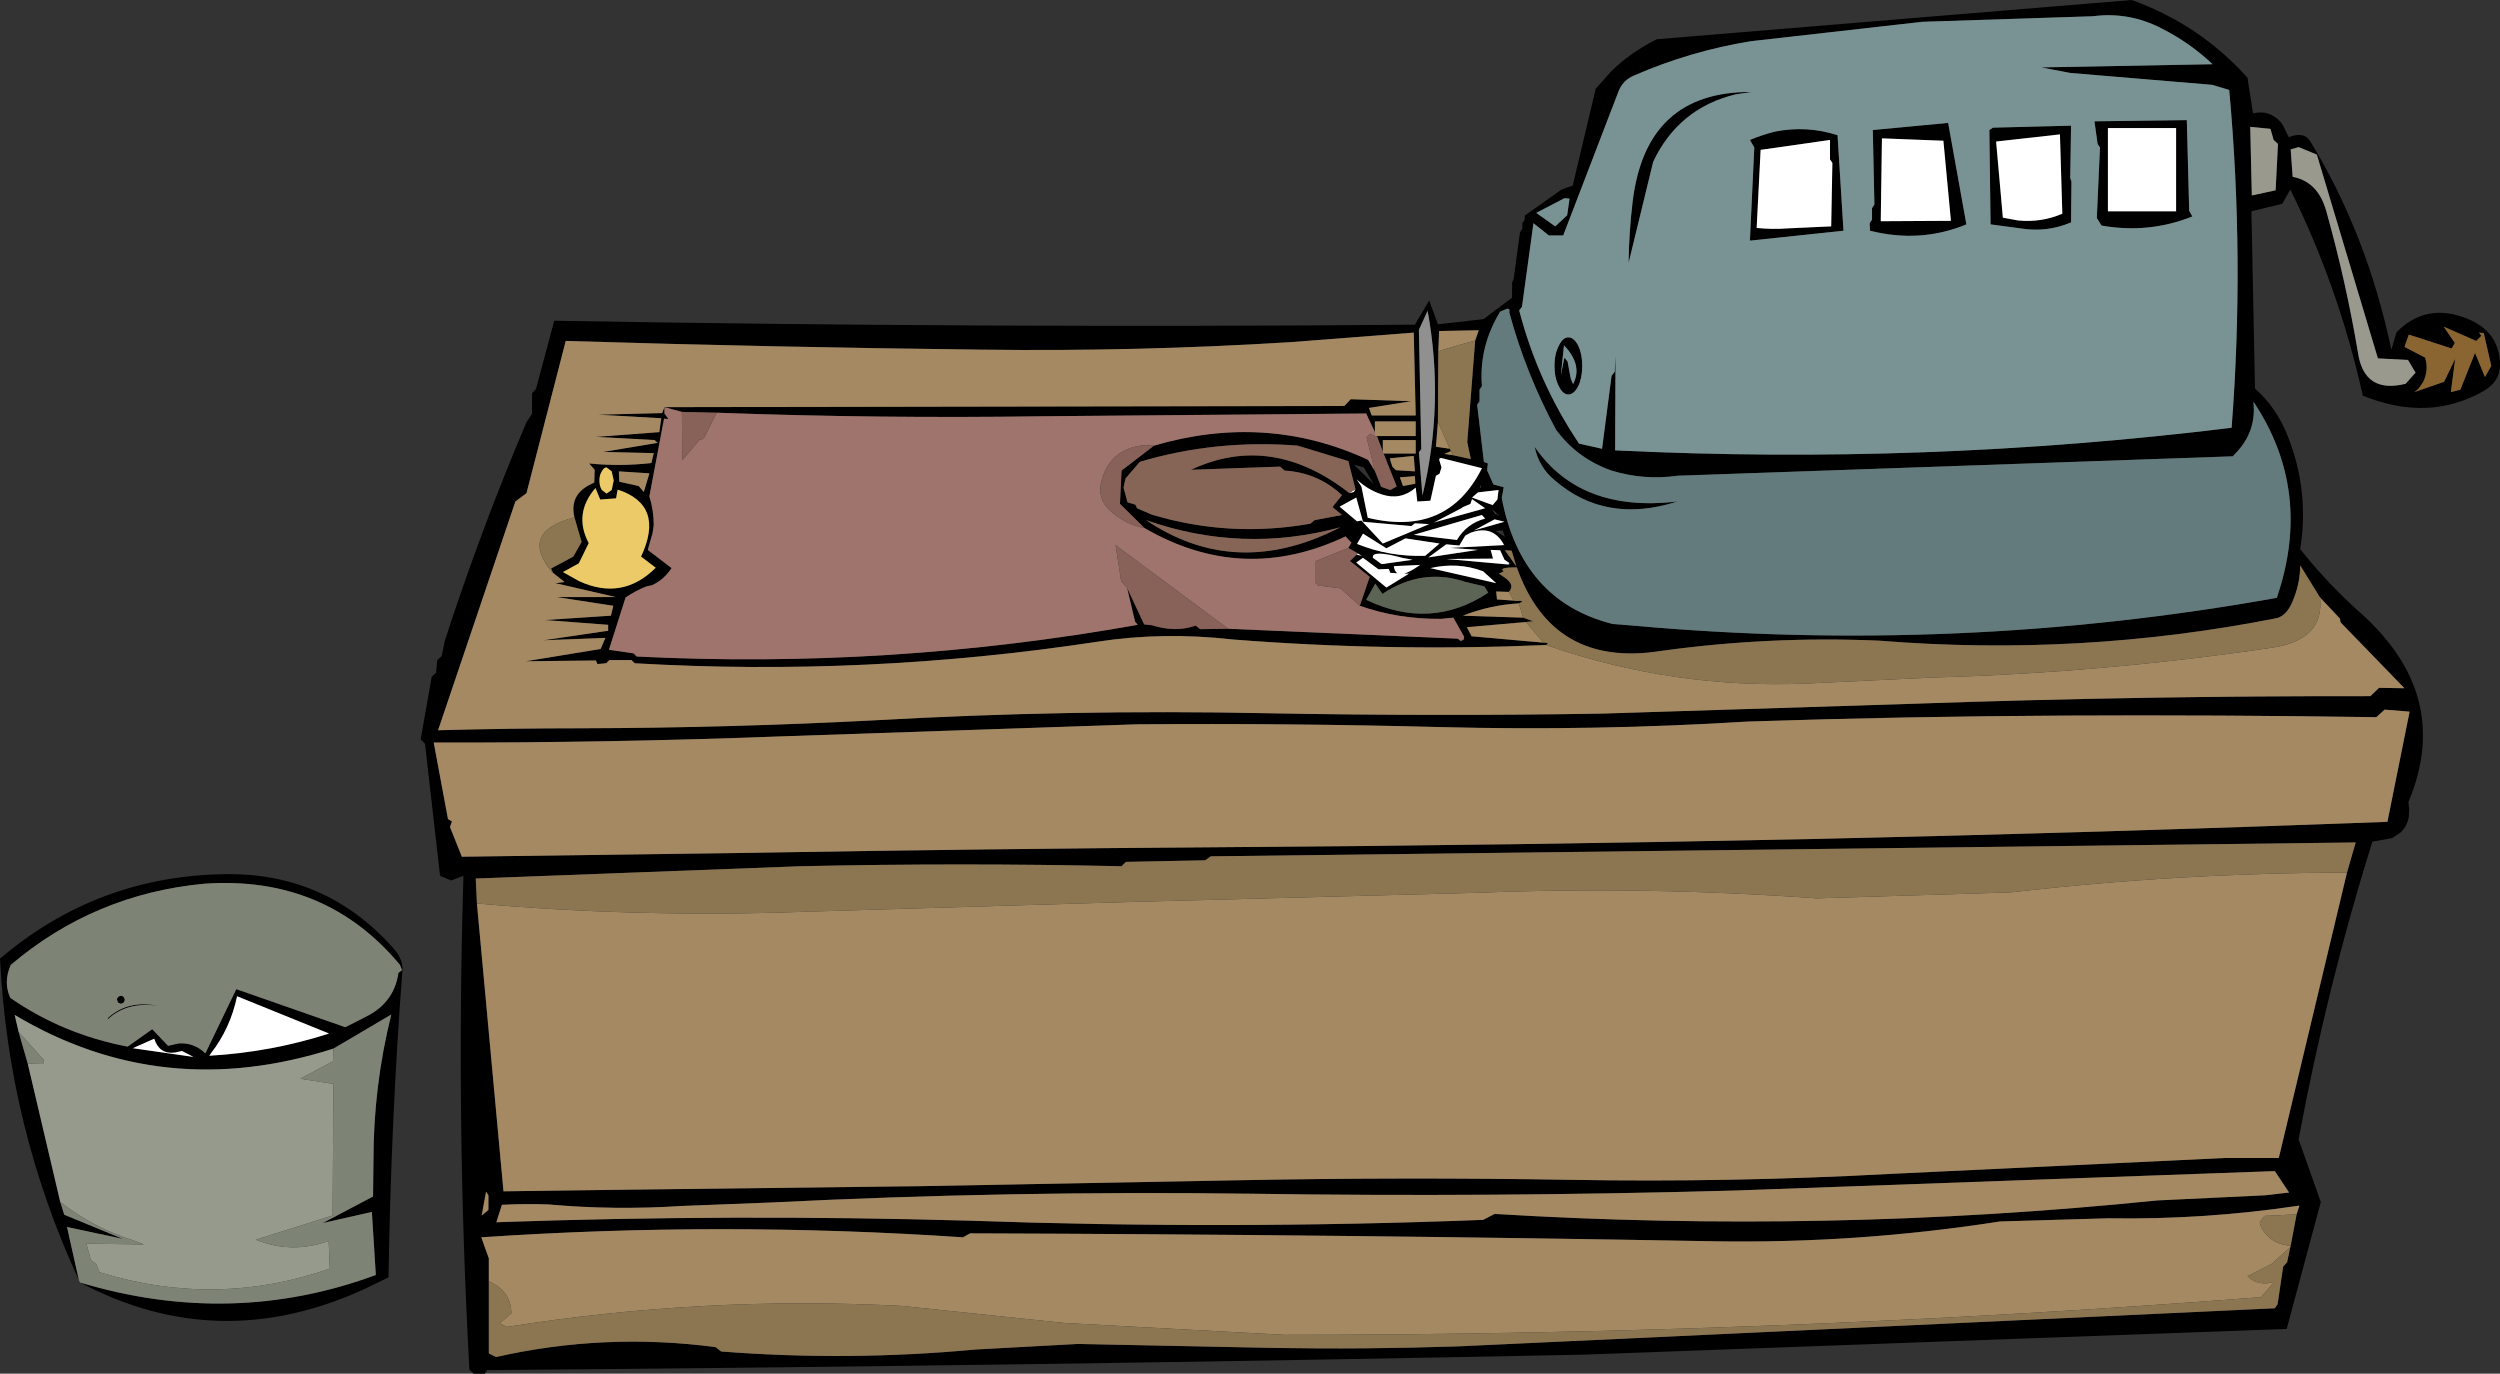 <?xml version="1.0" encoding="UTF-8" standalone="no"?>
<svg xmlns:xlink="http://www.w3.org/1999/xlink" height="173.25px" width="315.3px" xmlns="http://www.w3.org/2000/svg">
  <rect width="100%" height="100%" fill="#333333" stroke="none"/>
  <g transform="matrix(1.0, 0.0, 0.0, 1.0, -309.35, -257.2)">
    <path d="M399.75 309.25 L395.35 309.15 393.15 308.55 393.15 309.35 393.65 310.05 393.1 310.0 391.25 319.8 Q391.8 321.55 391.8 323.45 L391.65 324.45 391.05 326.55 394.05 328.85 Q393.1 330.3 391.6 331.0 L390.9 331.15 Q389.6 331.65 388.25 332.55 L386.15 339.15 389.25 339.6 389.65 340.0 Q421.5 341.6 452.85 336.0 L452.5 335.6 451.5 331.35 453.65 335.95 454.6 336.05 Q457.65 337.0 460.15 336.1 L460.7 336.55 464.25 336.5 493.2 337.75 493.6 338.05 493.95 337.85 494.0 337.5 492.65 335.1 491.1 335.25 Q485.65 335.3 480.85 333.6 L482.1 329.95 479.6 327.95 480.45 327.15 481.1 327.3 480.6 327.0 479.4 326.3 479.8 325.65 479.05 324.85 Q466.1 331.0 453.7 323.8 L450.6 320.75 450.8 316.55 454.9 313.4 Q469.1 309.25 481.9 315.2 L482.75 316.6 483.55 318.6 484.7 319.0 485.5 318.55 483.85 314.4 487.9 314.4 487.9 312.7 483.75 312.7 483.75 314.15 483.05 312.3 483.0 312.2 487.9 312.2 487.9 310.35 482.75 310.35 482.75 311.7 481.65 309.35 440.75 309.7 Q420.25 310.0 399.75 309.25 M381.8 322.45 Q381.15 319.75 383.6 318.4 L384.3 318.05 384.35 316.45 383.65 315.65 Q387.5 316.05 391.5 315.6 L391.8 314.35 385.4 314.2 392.3 313.05 391.9 312.7 384.5 312.3 392.5 311.7 392.75 309.95 384.8 309.5 392.85 309.3 393.15 308.55 478.9 308.4 479.7 307.55 487.35 307.8 482.0 308.65 482.35 309.6 487.9 309.6 487.65 299.15 472.15 300.35 Q452.8 301.55 433.35 301.3 407.0 301.0 380.7 300.2 L375.75 319.4 374.35 320.45 364.6 349.3 Q373.7 349.05 382.85 349.05 401.3 349.0 419.6 348.05 444.25 346.65 468.95 347.15 490.3 347.55 511.4 347.2 L550.9 345.95 Q579.65 344.95 608.3 345.0 L609.4 343.95 612.6 344.0 604.55 335.7 604.45 335.2 601.95 332.55 599.45 328.5 Q599.45 330.9 598.4 333.25 597.7 334.8 596.55 335.15 571.8 340.05 546.35 338.0 532.5 337.4 518.8 339.3 505.15 341.45 500.65 328.75 498.25 328.75 499.0 329.25 L498.4 329.55 499.2 330.1 Q500.45 331.0 499.65 331.85 L498.05 331.8 498.15 332.8 500.25 332.95 500.5 333.0 Q501.9 332.9 500.9 333.3 497.3 333.5 493.85 334.85 L501.45 335.1 502.7 335.55 501.8 335.65 494.35 336.3 494.95 337.45 504.0 338.25 504.1 338.25 Q504.8 338.25 504.35 338.55 484.55 339.4 464.8 337.85 456.0 336.85 447.65 338.15 418.65 342.55 389.4 340.85 L389.0 340.45 386.2 340.45 385.8 340.85 384.7 340.95 384.5 340.5 375.65 340.6 385.1 339.05 385.7 337.65 377.9 337.95 386.05 336.75 386.05 336.0 378.05 335.4 386.4 334.85 386.7 333.6 379.55 332.5 387.0 332.5 379.4 330.75 380.55 330.6 379.1 329.45 378.85 328.9 381.65 327.4 382.7 325.55 381.8 322.45 M387.45 317.95 L389.9 318.5 390.55 319.25 391.25 316.9 387.4 316.65 387.45 317.95 M387.25 318.95 L387.05 320.05 385.05 320.2 384.45 318.75 Q381.65 322.0 383.6 325.7 L382.35 328.25 380.35 329.35 382.4 330.5 Q387.85 333.0 392.05 328.8 L390.2 327.4 Q393.25 320.9 387.25 318.95 M386.75 317.8 L386.5 316.65 385.85 316.15 Q385.5 316.15 385.25 316.65 384.95 317.1 384.95 317.8 384.95 318.5 385.25 319.0 L385.85 319.45 386.5 319.0 386.75 317.8 M376.95 306.25 L379.25 297.65 Q433.5 298.6 487.8 298.15 L489.6 295.1 490.7 298.1 496.45 297.45 500.05 294.75 500.05 292.85 500.25 292.4 501.05 286.5 501.35 286.05 501.35 285.35 501.65 284.9 501.65 284.4 506.3 281.1 507.7 280.6 510.6 268.4 512.55 266.2 Q515.0 263.8 518.3 262.15 L578.2 257.2 Q586.8 260.3 592.8 267.0 L593.5 271.5 Q595.5 271.0 596.95 272.55 L597.3 273.05 598.0 274.5 Q599.95 273.75 600.7 275.0 607.85 286.65 610.95 301.3 L611.6 299.1 Q615.4 295.25 620.65 297.45 624.3 298.95 624.65 302.7 624.85 305.15 622.7 306.45 615.7 310.5 607.35 307.1 604.3 293.4 598.2 281.1 L597.2 282.9 593.3 283.85 593.75 306.2 Q596.4 308.55 597.8 312.0 600.65 319.0 599.45 326.45 602.9 330.8 607.0 334.45 618.75 344.9 613.1 358.35 L613.2 359.3 613.15 360.2 Q612.95 361.4 612.1 362.2 L611.05 362.9 608.55 363.35 Q602.8 381.75 599.25 400.9 L602.05 408.8 597.75 424.8 509.0 428.05 Q439.9 429.45 370.75 430.0 L370.5 430.45 369.1 430.45 368.55 429.95 Q366.85 398.9 367.8 367.65 L366.25 368.25 364.85 367.65 362.95 351.0 362.4 350.45 363.8 342.55 364.35 342.05 364.5 340.45 365.05 339.95 365.45 338.0 Q370.05 323.85 375.75 310.45 L376.45 309.4 376.45 306.8 376.95 306.25 M330.55 389.1 L331.85 388.8 Q333.8 388.65 335.25 390.05 L339.15 381.95 352.9 386.75 355.45 385.45 Q359.05 383.7 359.6 379.9 L360.05 379.55 359.8 378.9 Q350.4 367.6 335.15 368.65 321.25 369.95 310.7 378.9 309.75 381.1 310.65 383.05 317.3 387.65 325.45 389.2 L328.55 387.0 330.55 389.1 M324.95 382.95 L325.1 383.3 324.95 383.65 324.6 383.8 324.25 383.65 324.1 383.3 Q324.1 383.1 324.25 382.95 324.4 382.8 324.6 382.8 324.8 382.8 324.95 382.95 M335.95 390.05 L335.75 390.35 Q343.55 389.9 350.85 387.55 L339.25 382.85 Q338.4 386.9 335.95 390.05 M328.8 388.2 L326.1 389.4 333.75 390.5 332.3 389.75 331.4 389.95 Q329.45 390.2 328.8 388.2 M319.3 418.65 Q310.4 399.4 309.35 378.1 321.65 367.65 337.75 367.45 350.6 367.25 359.1 376.95 360.2 378.25 360.1 379.6 358.65 398.75 358.35 418.3 L355.25 419.8 Q336.9 428.2 319.45 418.95 338.6 424.7 356.75 418.0 L356.25 410.05 350.05 411.45 356.4 408.1 356.45 403.55 Q356.45 394.15 358.7 385.15 L351.4 389.45 Q329.85 396.35 311.2 385.2 L311.7 387.35 312.85 391.35 316.95 408.8 317.45 410.4 324.85 413.45 317.8 411.95 319.3 418.65 M605.35 367.25 L606.45 363.45 462.05 365.2 461.35 365.7 451.35 365.9 450.8 366.45 Q430.6 366.0 410.25 366.45 L369.35 368.0 369.5 371.15 372.85 407.45 387.85 407.25 425.4 406.8 465.7 406.05 Q486.6 405.65 507.4 406.0 527.6 406.35 547.8 405.25 L589.85 403.25 596.75 403.25 605.35 367.25 M365.85 360.5 L366.35 360.8 366.1 361.5 367.6 365.25 404.55 364.75 Q433.85 364.25 463.35 364.05 500.95 363.8 538.65 363.0 574.55 362.2 610.45 360.85 L613.25 346.95 610.1 346.7 609.05 347.65 Q589.3 347.35 569.45 347.45 549.6 347.55 529.8 348.2 510.4 349.4 491.05 348.9 471.9 348.4 452.75 348.55 L408.5 350.05 Q386.25 350.9 364.05 350.85 L365.85 360.5 M480.3 318.9 L479.4 315.35 473.0 313.4 Q462.65 312.6 453.1 315.45 L451.3 317.55 451.05 318.7 451.55 320.55 452.55 320.85 452.75 321.3 454.6 322.1 Q464.4 325.05 474.6 323.25 L475.15 322.8 478.6 322.15 477.4 321.15 478.6 319.65 Q475.55 316.8 471.35 316.55 L470.8 316.05 459.55 316.45 Q469.7 311.7 479.55 319.4 L480.1 319.25 480.3 318.9 M484.65 315.0 L484.75 315.45 484.85 315.7 484.9 315.9 484.95 316.05 485.4 316.5 487.8 316.65 487.65 314.7 484.65 315.0 M480.4 319.95 L478.3 321.1 480.5 322.95 481.05 322.85 483.75 325.75 489.6 323.3 487.8 323.2 487.35 323.55 481.25 323.0 480.4 319.95 M482.6 318.25 L481.35 316.15 480.1 315.8 482.6 318.25 M490.85 315.15 L491.15 316.15 490.9 316.95 490.45 317.2 489.75 320.35 488.1 320.45 487.9 318.7 Q486.0 320.35 483.6 319.55 481.8 318.95 480.45 317.65 L481.05 318.55 481.85 322.5 Q491.9 324.95 496.25 316.25 L491.05 314.95 490.8 314.85 490.85 315.15 M484.2 326.35 L481.25 324.5 480.5 325.8 Q484.55 327.45 489.1 327.3 L490.9 325.75 486.6 325.1 484.2 326.35 M476.95 324.4 L478.4 323.7 Q466.0 327.05 453.9 322.8 464.65 330.05 476.95 324.4 M482.8 330.8 L481.65 332.85 Q489.8 336.75 497.05 331.95 L496.55 331.15 494.2 330.6 Q488.75 328.75 483.7 332.1 L482.8 330.8 M482.5 327.55 L483.6 328.35 487.5 327.8 486.2 327.55 Q482.3 326.5 482.5 327.55 M485.6 329.5 L484.7 329.45 484.5 328.95 483.2 329.0 481.25 327.55 480.4 328.15 484.2 331.3 487.05 329.55 486.45 329.55 Q487.25 329.3 488.45 328.45 L485.15 328.6 Q485.2 329.25 485.6 329.5 M590.5 268.55 L588.35 267.9 570.45 266.4 566.8 265.7 588.4 265.3 Q585.55 262.6 582.0 260.8 577.85 258.65 573.3 259.25 L551.8 259.95 530.15 262.4 Q522.5 263.65 515.5 266.7 514.0 267.3 513.45 268.8 L506.5 286.9 504.7 286.9 502.75 285.35 501.3 295.9 500.95 296.35 Q503.3 305.4 508.5 313.15 L511.4 313.8 512.6 304.6 513.0 304.1 513.1 302.0 513.05 314.0 Q552.1 315.9 590.8 311.15 592.45 289.9 590.5 268.55 M583.8 283.85 L583.8 273.35 575.2 273.35 575.2 283.85 583.8 283.85 M585.45 283.8 L585.85 284.5 Q580.35 286.7 574.4 285.65 L573.8 284.7 574.2 275.8 573.9 275.35 573.5 272.5 585.15 272.35 585.45 283.8 M569.45 284.15 L569.15 274.15 561.1 275.05 561.95 284.65 563.85 285.0 Q566.8 285.3 569.45 284.15 M570.45 279.65 L570.6 280.1 570.55 285.25 Q567.5 286.55 564.15 286.0 L560.4 285.5 560.25 273.6 560.7 273.3 570.55 273.05 570.45 279.65 M596.1 274.85 L595.7 273.45 593.15 273.2 593.35 281.85 596.35 281.2 596.65 275.35 596.1 274.85 M598.25 276.05 L598.5 279.5 Q601.7 280.1 602.75 283.85 605.25 292.8 606.75 301.75 607.55 306.9 612.75 305.6 L614.0 304.2 613.05 302.6 609.25 302.4 601.55 276.7 599.25 275.75 598.25 276.05 M499.7 296.6 Q499.85 295.9 499.15 296.25 L498.55 296.5 Q495.85 300.95 496.25 305.9 L495.95 306.35 495.95 307.8 495.65 308.25 496.5 315.45 497.0 315.65 496.9 316.5 497.7 318.3 499.0 318.65 498.75 320.0 Q501.2 333.0 512.75 335.9 L515.3 336.1 Q556.3 339.8 596.5 332.6 601.1 319.15 593.55 307.85 593.95 311.4 591.6 314.05 L590.95 314.75 520.9 317.2 Q516.7 317.8 512.6 316.55 508.3 315.05 505.6 311.4 501.8 304.35 499.7 296.6 M545.75 283.0 L545.55 273.6 555.05 272.7 557.35 285.5 Q551.55 287.9 545.2 286.3 L545.15 285.35 545.45 284.9 545.45 283.45 545.75 283.0 M514.75 290.35 Q514.8 286.45 515.25 282.7 516.9 268.7 530.25 268.8 L528.25 269.1 Q521.05 270.85 517.85 277.6 L514.75 290.35 M503.1 284.05 L505.5 285.75 507.0 284.35 507.3 282.25 506.65 282.2 503.1 284.05 M540.45 277.75 L540.15 277.3 540.15 274.85 531.4 276.1 530.9 285.95 Q532.9 286.15 534.85 286.0 L540.3 285.75 540.45 277.75 M530.6 275.8 L530.05 274.85 Q531.6 274.2 533.2 273.8 537.2 273.0 541.1 274.25 L541.85 286.3 530.05 287.55 530.6 275.8 M546.7 274.65 L546.55 285.1 555.4 285.05 554.45 274.95 546.7 274.65 M506.65 302.3 L507.05 302.8 507.45 304.95 507.75 305.65 Q509.0 303.25 506.6 300.75 L506.2 304.55 506.65 302.3 M507.15 299.75 Q507.85 299.75 508.4 300.8 508.9 301.85 508.9 303.35 508.9 304.85 508.4 305.9 507.85 306.95 507.15 306.95 506.45 306.95 505.95 305.9 505.4 304.85 505.4 303.35 505.4 301.85 505.95 300.8 506.45 299.75 507.15 299.75 M495.4 300.15 L495.85 298.85 490.85 298.95 490.75 301.5 490.7 310.4 490.45 313.55 492.2 313.8 492.35 314.1 491.5 314.45 492.55 314.6 494.85 315.1 494.4 312.95 495.4 300.15 M488.6 313.85 L488.3 314.25 488.75 319.7 Q491.55 308.05 489.4 296.4 L488.3 298.8 488.6 313.85 M487.85 318.2 L487.8 317.25 485.9 317.4 486.3 318.5 487.85 318.2 M493.75 321.2 L493.75 321.25 490.2 323.1 496.65 321.3 495.0 320.15 494.8 320.75 493.75 321.2 M495.75 319.3 L495.0 319.95 497.6 320.9 498.2 320.2 498.35 319.0 495.75 319.3 M505.4 317.75 Q503.45 316.15 502.9 313.55 508.65 321.9 520.9 320.45 511.85 323.35 505.4 317.75 M498.05 322.0 L498.05 321.85 Q497.15 321.05 497.9 322.0 L498.55 322.1 498.05 322.0 M496.15 318.65 Q496.15 318.05 495.95 318.8 L496.15 318.65 M499.7 328.2 L499.1 327.8 498.55 326.6 497.35 326.55 497.65 327.65 491.75 327.7 499.6 328.4 499.85 328.35 499.7 328.2 M496.65 322.6 L496.25 322.15 487.65 324.65 493.1 325.3 Q494.3 323.25 496.65 322.6 M499.0 325.95 L499.15 326.0 499.0 325.85 Q497.6 323.35 494.8 324.4 L494.15 324.75 493.4 326.0 491.75 325.85 489.5 327.5 495.75 326.55 492.25 326.3 499.0 325.95 M500.0 326.65 L499.15 326.6 500.6 328.65 500.0 326.65 M499.1 323.0 L497.85 322.7 495.25 324.1 499.1 323.0 M499.15 324.9 L498.85 324.1 497.95 324.15 499.15 324.9 M498.05 330.75 L496.4 329.25 Q493.2 328.05 489.75 328.85 L498.05 330.75 M622.0 299.15 L622.3 299.55 621.65 300.2 617.55 298.4 618.95 300.45 618.55 301.15 613.15 299.4 612.6 300.95 615.2 302.3 Q615.7 303.85 614.95 305.4 L614.35 306.25 613.85 306.65 617.6 305.35 619.0 302.45 618.45 306.65 619.65 306.35 621.5 301.7 622.75 304.75 623.55 303.35 622.6 299.2 622.0 299.15 M322.9 385.8 L323.0 385.55 Q325.5 383.3 329.25 384.05 325.3 383.5 322.9 385.8 M599.0 410.35 L599.35 409.25 Q587.35 411.05 575.25 410.85 L561.6 411.25 Q543.65 414.05 525.55 413.75 478.7 412.9 431.7 412.75 L430.8 413.25 Q400.35 411.2 370.05 413.25 L371.0 415.9 371.0 418.8 371.0 427.9 371.9 428.35 Q385.6 425.25 399.6 427.1 L400.3 427.65 Q416.35 428.9 432.4 427.4 L445.3 426.7 469.9 427.2 Q481.55 427.4 493.4 427.0 L596.25 422.2 596.6 421.7 597.3 416.95 597.8 416.4 598.2 414.5 598.25 414.3 599.0 410.35 M596.25 404.9 L528.15 407.35 Q497.55 408.2 466.9 407.75 436.85 407.35 406.8 408.85 L395.25 409.3 Q386.8 409.85 378.5 409.1 375.55 409.0 372.65 409.15 L371.95 411.35 Q401.6 410.3 431.55 411.15 464.2 412.3 496.4 411.05 L497.85 410.3 Q539.7 412.85 581.4 408.6 L595.05 407.95 598.05 407.6 596.25 404.9 M370.95 407.95 L370.65 407.5 370.1 410.5 370.95 409.8 370.95 407.95" fill="#000000" fill-rule="evenodd" stroke="none"/>
    <path d="M480.6 327.0 L481.1 327.3 480.45 327.15 480.6 327.0 M328.8 388.2 Q329.45 390.2 331.4 389.95 L332.3 389.75 333.75 390.5 326.1 389.4 328.8 388.2 M335.95 390.05 Q338.4 386.9 339.25 382.85 L350.85 387.55 Q343.55 389.9 335.75 390.35 L335.95 390.05 M480.3 318.9 L480.1 319.25 479.55 319.4 Q479.9 319.1 480.3 318.9 M480.4 319.95 L481.25 323.0 487.35 323.55 487.8 323.2 489.6 323.3 483.75 325.75 481.05 322.85 480.5 322.95 478.3 321.1 480.4 319.95 M491.05 314.95 L496.25 316.25 Q491.9 324.95 481.85 322.5 L481.05 318.55 480.45 317.65 Q481.8 318.95 483.6 319.55 486.0 320.35 487.9 318.7 L488.1 320.45 489.75 320.35 490.45 317.2 490.9 316.95 491.15 316.15 490.85 315.15 491.05 314.95 M484.2 326.35 L486.6 325.1 490.9 325.75 489.1 327.3 Q484.55 327.45 480.5 325.8 L481.25 324.5 484.2 326.35 M485.6 329.5 Q485.2 329.25 485.15 328.6 L488.45 328.45 Q487.25 329.3 486.45 329.55 L487.05 329.55 484.2 331.3 480.4 328.15 481.25 327.55 483.2 329.0 484.5 328.95 484.7 329.45 485.6 329.5 M482.5 327.55 Q482.3 326.5 486.2 327.55 L487.5 327.8 483.6 328.35 482.5 327.55 M583.8 283.85 L575.2 283.85 575.2 273.35 583.8 273.35 583.8 283.85 M569.45 284.15 Q566.8 285.3 563.85 285.0 L561.95 284.65 561.1 275.05 569.15 274.15 569.45 284.15 M540.45 277.75 L540.3 285.75 534.85 286.0 Q532.9 286.15 530.9 285.95 L531.4 276.1 540.15 274.85 540.15 277.3 540.45 277.75 M546.7 274.65 L554.45 274.95 555.4 285.05 546.55 285.1 546.7 274.65 M493.75 321.25 L493.8 321.3 493.75 321.2 494.8 320.75 495.0 320.15 496.65 321.3 490.2 323.1 493.75 321.25 M495.75 319.3 L498.35 319.0 498.2 320.2 497.6 320.9 495.0 319.95 495.75 319.3 M498.05 322.0 L498.55 322.1 497.9 322.0 498.05 322.0 M496.65 322.6 Q494.3 323.25 493.1 325.3 L487.65 324.65 496.25 322.15 496.65 322.6 M499.6 328.4 L491.75 327.7 497.65 327.65 497.35 326.55 498.55 326.6 499.1 327.8 499.7 328.2 499.6 328.4 M499.0 325.85 L499.0 325.95 492.25 326.3 495.75 326.55 489.5 327.5 491.75 325.85 493.4 326.0 494.15 324.75 494.8 324.4 Q497.6 323.35 499.0 325.85 M499.1 323.0 L495.25 324.1 497.85 322.7 499.1 323.0 M498.05 330.75 L489.75 328.85 Q493.2 328.05 496.4 329.25 L498.05 330.75" fill="#ffffff" fill-rule="evenodd" stroke="none"/>
    <path d="M482.8 330.8 L483.7 332.1 Q488.75 328.75 494.2 330.6 L496.55 331.15 497.05 331.95 Q489.8 336.75 481.65 332.85 L482.8 330.8" fill="#5c6455" fill-rule="evenodd" stroke="none"/>
    <path d="M488.6 313.85 L488.3 298.8 489.4 296.4 Q491.55 308.05 488.75 319.7 L488.3 314.25 488.6 313.85" fill="#909090" fill-rule="evenodd" stroke="none"/>
    <path d="M482.75 311.7 L482.75 310.35 487.9 310.35 487.9 312.2 483.0 312.2 482.8 312.2 482.75 312.2 482.75 311.7 M483.75 314.15 L483.75 312.7 487.9 312.7 487.9 314.4 483.85 314.4 483.75 314.4 483.75 314.15 M393.15 308.55 L392.85 309.3 384.8 309.5 392.75 309.95 392.5 311.7 384.5 312.3 391.9 312.7 392.3 313.05 385.4 314.2 391.8 314.35 391.5 315.6 Q387.5 316.05 383.65 315.65 L384.35 316.45 384.3 318.05 383.6 318.4 Q381.15 319.75 381.8 322.45 374.7 324.3 379.05 329.45 L379.1 329.45 380.55 330.6 379.4 330.75 387.0 332.5 379.55 332.5 386.7 333.6 386.4 334.85 378.05 335.4 386.05 336.0 386.05 336.75 377.9 337.95 385.7 337.65 385.1 339.05 375.65 340.6 384.5 340.5 384.7 340.95 385.8 340.85 386.2 340.45 389.0 340.45 389.4 340.85 Q418.65 342.55 447.65 338.15 456.0 336.85 464.8 337.85 484.55 339.4 504.35 338.55 520.4 344.15 537.4 343.4 L553.1 342.65 Q574.65 342.05 595.8 338.9 602.55 337.95 601.95 332.55 L604.45 335.2 604.55 335.7 612.6 344.0 609.4 343.95 608.3 345.0 Q579.65 344.95 550.9 345.95 L511.4 347.2 Q490.3 347.55 468.95 347.15 444.25 346.65 419.6 348.05 401.3 349.0 382.85 349.05 373.7 349.05 364.6 349.3 L374.35 320.45 375.75 319.4 380.7 300.2 Q407.0 301.0 433.35 301.3 452.8 301.55 472.15 300.35 L487.65 299.15 487.9 309.6 482.35 309.6 482.0 308.65 487.35 307.8 479.7 307.55 478.9 308.4 393.15 308.55 M504.0 338.25 L494.95 337.45 494.35 336.3 501.8 335.65 504.0 338.25 M501.45 335.1 L493.85 334.85 Q497.3 333.5 500.9 333.3 L501.45 335.1 M500.25 332.95 L498.15 332.8 498.05 331.8 499.65 331.85 500.25 332.95 M387.45 317.95 L387.4 316.65 391.25 316.9 390.55 319.25 389.9 318.5 387.45 317.95 M605.35 367.25 L596.75 403.25 589.85 403.25 547.8 405.25 Q527.6 406.35 507.4 406.0 486.6 405.65 465.7 406.05 L425.4 406.8 387.85 407.25 372.85 407.45 369.5 371.15 Q390.0 372.95 410.6 372.2 L452.1 370.95 495.6 369.8 Q517.05 368.95 538.45 370.5 L562.95 369.75 Q584.1 367.3 605.35 367.25 M365.85 360.5 L364.05 350.85 Q386.25 350.9 408.5 350.05 L452.75 348.55 Q471.9 348.4 491.05 348.9 510.4 349.4 529.8 348.2 549.6 347.55 569.45 347.45 589.3 347.35 609.05 347.65 L610.1 346.7 613.25 346.95 610.45 360.85 Q574.55 362.2 538.65 363.0 500.95 363.8 463.35 364.05 433.85 364.25 404.55 364.75 L367.6 365.25 366.1 361.5 366.35 360.8 365.85 360.5 M484.65 315.0 L487.65 314.7 487.8 316.65 485.4 316.5 484.95 316.05 484.9 315.9 484.85 315.7 484.75 315.45 484.65 315.0 M495.4 300.15 Q493.1 300.75 490.75 301.5 L490.85 298.95 495.85 298.85 495.4 300.15 M490.7 310.4 L492.2 313.8 490.45 313.55 490.7 310.4 M492.35 314.1 L492.55 314.6 491.5 314.45 492.35 314.1 M487.85 318.2 L486.3 318.5 485.9 317.4 487.8 317.25 487.85 318.2 M599.0 410.35 L594.95 410.55 594.35 411.35 Q594.45 412.1 595.1 412.8 596.25 414.2 598.25 414.3 L598.2 414.5 595.85 416.6 592.8 418.15 Q594.15 419.5 596.2 418.85 L594.5 420.8 Q533.1 425.55 471.4 425.55 L443.55 424.05 423.05 421.9 Q398.05 420.6 373.3 424.55 L372.35 424.1 373.85 422.85 Q373.8 420.0 371.0 418.8 L371.0 415.9 370.05 413.25 Q400.35 411.2 430.8 413.25 L431.7 412.75 Q478.7 412.9 525.55 413.75 543.65 414.05 561.6 411.25 L575.25 410.85 Q587.35 411.05 599.35 409.25 L599.0 410.35 M596.25 404.9 L598.05 407.6 595.05 407.95 581.4 408.6 Q539.7 412.85 497.85 410.3 L496.4 411.05 Q464.2 412.3 431.55 411.15 401.6 410.3 371.95 411.35 L372.65 409.15 Q375.55 409.0 378.5 409.1 386.8 409.85 395.25 409.3 L406.8 408.85 Q436.85 407.35 466.9 407.75 497.55 408.2 528.15 407.35 L596.25 404.9 M370.95 407.95 L370.95 409.8 370.1 410.5 370.65 407.5 370.95 407.95" fill="#a48962" fill-rule="evenodd" stroke="none"/>
    <path d="M386.75 317.8 L386.5 319.0 385.85 319.45 385.25 319.0 Q384.95 318.5 384.95 317.8 384.95 317.1 385.25 316.65 385.5 316.15 385.85 316.15 L386.5 316.65 386.75 317.8 M387.25 318.95 Q393.25 320.9 390.2 327.4 L392.05 328.8 Q387.85 333.0 382.4 330.5 L380.35 329.35 382.35 328.25 383.6 325.7 Q381.65 322.0 384.45 318.75 L385.05 320.2 387.05 320.05 387.25 318.95" fill="#ebca67" fill-rule="evenodd" stroke="none"/>
    <path d="M316.95 408.8 L312.85 391.35 314.8 391.4 314.85 390.85 311.7 387.35 311.2 385.2 Q329.85 396.35 351.4 389.45 L351.35 391.05 347.2 393.25 351.4 393.9 351.3 410.5 341.6 413.55 Q346.2 415.4 350.8 413.7 L350.95 417.2 Q336.55 422.2 321.9 417.65 L321.5 416.65 320.8 416.1 320.25 414.05 327.5 414.15 326.2 413.65 Q321.2 412.1 316.95 408.8" fill="#959a8d" fill-rule="evenodd" stroke="none"/>
    <path d="M324.95 382.95 Q324.8 382.8 324.6 382.8 324.4 382.8 324.25 382.95 324.1 383.1 324.1 383.3 L324.25 383.65 324.6 383.8 324.95 383.65 325.1 383.3 324.95 382.95 M330.55 389.1 L328.55 387.0 325.45 389.2 Q317.3 387.65 310.65 383.05 309.75 381.1 310.7 378.9 321.25 369.95 335.15 368.65 350.4 367.6 359.8 378.9 L360.05 379.55 359.6 379.9 Q359.05 383.7 355.45 385.45 L352.9 386.75 339.15 381.95 335.25 390.05 Q333.8 388.65 331.85 388.8 L330.55 389.1 M319.3 418.65 L317.8 411.95 324.85 413.45 317.45 410.4 316.95 408.8 Q321.2 412.1 326.2 413.65 L327.5 414.15 320.25 414.05 320.8 416.1 321.5 416.65 321.9 417.65 Q336.55 422.2 350.95 417.2 L350.8 413.7 Q346.2 415.4 341.6 413.55 L351.3 410.5 351.4 393.9 347.2 393.25 351.35 391.05 351.4 389.45 358.7 385.15 Q356.45 394.15 356.45 403.55 L356.4 408.1 350.05 411.45 356.25 410.05 356.75 418.0 Q338.6 424.7 319.45 418.95 L319.3 418.65 M312.85 391.35 L311.7 387.35 314.85 390.85 314.8 391.4 312.85 391.35 M322.9 385.8 Q325.3 383.5 329.25 384.05 325.5 383.3 323.0 385.55 L322.9 385.8" fill="#7e8475" fill-rule="evenodd" stroke="none"/>
    <path d="M479.55 319.4 Q469.7 311.7 459.55 316.45 L470.8 316.05 471.35 316.55 Q475.55 316.8 478.6 319.65 L477.4 321.15 478.6 322.15 475.15 322.8 474.6 323.25 Q464.4 325.05 454.6 322.1 L452.75 321.3 452.55 320.85 451.55 320.55 451.05 318.7 451.3 317.55 453.1 315.45 Q462.65 312.6 473.0 313.4 L479.4 315.35 480.3 318.9 Q479.9 319.1 479.55 319.4 M476.95 324.4 Q464.65 330.05 453.9 322.8 466.0 327.05 478.4 323.7 L476.95 324.4" fill="#866557" fill-rule="evenodd" stroke="none"/>
    <path d="M590.5 268.55 Q592.45 289.9 590.8 311.15 552.1 315.9 513.05 314.0 L513.1 302.0 513.0 304.1 512.6 304.6 511.4 313.8 508.5 313.15 Q503.3 305.4 500.95 296.35 L501.3 295.9 502.75 285.35 504.7 286.9 506.5 286.9 513.45 268.8 Q514.0 267.3 515.5 266.7 522.5 263.65 530.15 262.4 L551.8 259.95 573.3 259.25 Q577.85 258.65 582.0 260.8 585.55 262.6 588.4 265.3 L566.8 265.7 570.45 266.4 588.35 267.9 590.5 268.55 M585.45 283.8 L585.15 272.35 573.5 272.5 573.9 275.35 574.2 275.8 573.8 284.7 574.4 285.65 Q580.35 286.7 585.85 284.5 L585.45 283.8 M570.45 279.65 L570.55 273.05 560.7 273.3 560.25 273.6 560.4 285.5 564.15 286.0 Q567.5 286.55 570.55 285.25 L570.6 280.1 570.45 279.65 M503.1 284.05 L506.65 282.2 507.3 282.25 507.0 284.35 505.5 285.75 503.1 284.05 M514.75 290.35 L517.85 277.6 Q521.05 270.85 528.25 269.1 L530.25 268.8 Q516.9 268.7 515.25 282.7 514.8 286.45 514.75 290.35 M545.75 283.0 L545.45 283.45 545.45 284.9 545.15 285.35 545.2 286.3 Q551.55 287.9 557.35 285.5 L555.05 272.7 545.55 273.6 545.75 283.0 M530.6 275.8 L530.05 287.55 541.85 286.3 541.1 274.25 Q537.2 273.0 533.2 273.8 531.6 274.2 530.05 274.85 L530.6 275.8 M507.15 299.75 Q506.45 299.75 505.95 300.8 505.4 301.85 505.4 303.35 505.4 304.85 505.95 305.9 506.45 306.95 507.15 306.95 507.85 306.95 508.4 305.9 508.9 304.85 508.9 303.35 508.9 301.85 508.4 300.8 507.85 299.75 507.15 299.75 M506.65 302.3 L506.2 304.55 506.6 300.75 Q509.0 303.25 507.75 305.65 L507.45 304.95 507.05 302.8 506.65 302.3" fill="#799395" fill-rule="evenodd" stroke="none"/>
    <path d="M499.7 296.6 Q501.8 304.35 505.6 311.4 508.3 315.05 512.6 316.55 516.7 317.8 520.9 317.2 L590.95 314.75 591.6 314.05 Q593.95 311.4 593.55 307.85 601.1 319.15 596.5 332.6 556.3 339.8 515.3 336.1 L512.75 335.9 Q501.2 333.0 498.75 320.0 L499.0 318.65 497.7 318.3 496.9 316.5 497.0 315.65 496.5 315.45 495.65 308.25 495.95 307.8 495.95 306.35 496.25 305.9 Q495.85 300.95 498.55 296.5 L499.15 296.25 Q499.85 295.9 499.7 296.6 M505.4 317.75 Q511.85 323.35 520.9 320.45 508.65 321.9 502.9 313.55 503.45 316.15 505.4 317.75" fill="#647b7d" fill-rule="evenodd" stroke="none"/>
    <path d="M399.75 309.25 Q420.25 310.0 440.75 309.7 L481.65 309.35 482.75 311.7 482.75 312.2 482.2 311.9 481.7 312.35 482.75 316.6 481.9 315.2 Q469.1 309.25 454.9 313.4 L453.65 313.35 Q449.45 313.75 448.3 317.7 447.65 320.05 449.35 321.6 451.35 323.4 453.7 323.8 466.1 331.0 479.05 324.85 L479.8 325.65 479.4 326.3 475.2 328.0 475.2 330.6 475.6 331.05 478.4 331.4 480.85 333.6 Q485.65 335.3 491.1 335.25 L492.65 335.1 494.0 337.5 493.95 337.85 493.6 338.05 493.2 337.75 464.25 336.5 450.05 325.95 450.75 330.5 451.5 331.35 452.5 335.6 452.85 336.0 Q421.5 341.6 389.65 340.0 L389.25 339.6 386.15 339.15 388.25 332.55 Q389.6 331.65 390.9 331.15 L391.6 331.0 Q393.1 330.3 394.05 328.85 L391.05 326.55 391.65 324.45 391.8 323.45 Q391.8 321.55 391.25 319.8 L393.1 310.0 393.65 310.05 393.15 309.35 393.15 308.55 395.35 309.15 395.4 315.25 397.6 312.65 398.1 312.55 399.75 309.25 M483.0 312.2 L483.05 312.3 482.8 312.2 483.0 312.2" fill="#9f746c" fill-rule="evenodd" stroke="none"/>
    <path d="M598.25 276.05 L599.25 275.75 601.55 276.7 609.25 302.4 613.05 302.6 614.0 304.2 612.75 305.6 Q607.55 306.9 606.75 301.75 605.25 292.8 602.75 283.85 601.7 280.1 598.5 279.5 L598.25 276.05 M596.1 274.85 L596.65 275.35 596.35 281.2 593.35 281.85 593.15 273.2 595.7 273.45 596.1 274.85" fill="#99998e" fill-rule="evenodd" stroke="none"/>
    <path d="M622.0 299.15 L622.6 299.2 623.55 303.35 622.75 304.75 621.5 301.7 619.65 306.35 618.45 306.65 619.0 302.45 617.6 305.35 613.85 306.65 614.35 306.25 614.95 305.4 Q615.7 303.85 615.2 302.3 L612.6 300.95 613.15 299.4 618.55 301.15 618.95 300.45 617.55 298.4 621.65 300.2 622.3 299.55 622.0 299.15" fill="#8a6431" fill-rule="evenodd" stroke="none"/>
    <path d="M381.8 322.45 L382.7 325.55 381.65 327.4 378.85 328.9 379.1 329.45 379.05 329.45 Q374.7 324.3 381.8 322.45 M504.35 338.55 Q504.8 338.25 504.1 338.25 L504.0 338.25 501.8 335.65 502.7 335.55 501.45 335.1 500.9 333.3 Q501.9 332.9 500.5 333.0 L500.25 332.95 499.65 331.85 Q500.45 331.0 499.2 330.1 L498.4 329.55 499.0 329.25 Q498.25 328.75 500.65 328.75 505.15 341.45 518.8 339.3 532.5 337.4 546.35 338.0 571.8 340.05 596.55 335.15 597.7 334.8 598.4 333.25 599.45 330.9 599.45 328.5 L601.95 332.55 Q602.55 337.95 595.8 338.9 574.65 342.05 553.1 342.65 L537.4 343.4 Q520.4 344.15 504.35 338.55 M369.5 371.15 L369.35 368.0 410.25 366.45 Q430.6 366.0 450.8 366.45 L451.35 365.9 461.35 365.7 462.05 365.2 606.45 363.45 605.35 367.25 Q584.1 367.3 562.95 369.75 L538.45 370.5 Q517.05 368.95 495.6 369.8 L452.1 370.95 410.6 372.2 Q390.0 372.95 369.5 371.15 M490.75 301.5 Q493.1 300.75 495.4 300.15 L494.4 312.95 494.85 315.1 492.55 314.6 492.35 314.1 492.2 313.8 490.7 310.4 490.75 301.5 M500.0 326.65 L500.6 328.65 499.15 326.6 500.0 326.65 M598.25 414.3 Q596.25 414.2 595.1 412.8 594.45 412.1 594.35 411.35 L594.95 410.55 599.0 410.35 598.25 414.3 M371.0 418.8 Q373.8 420.0 373.85 422.85 L372.35 424.1 373.3 424.55 Q398.05 420.6 423.05 421.9 L443.55 424.05 471.4 425.55 Q533.1 425.55 594.5 420.8 L596.2 418.85 Q594.15 419.5 592.8 418.15 L595.85 416.6 598.2 414.5 597.8 416.4 597.3 416.95 596.6 421.7 596.25 422.2 493.4 427.0 Q481.55 427.4 469.9 427.2 L445.3 426.7 432.4 427.4 Q416.35 428.9 400.3 427.65 L399.6 427.1 Q385.6 425.25 371.9 428.35 L371.0 427.9 371.0 418.8" fill="#8c7551" fill-rule="evenodd" stroke="none"/>
    <path d="M395.35 309.15 L399.75 309.25 398.1 312.55 397.6 312.65 395.4 315.25 395.35 309.15 M483.05 312.3 L483.75 314.15 483.75 314.4 483.85 314.4 485.5 318.55 484.7 319.0 483.55 318.6 482.75 316.6 481.7 312.35 482.2 311.9 482.75 312.2 482.8 312.2 483.05 312.3 M454.9 313.4 L450.8 316.55 450.6 320.75 453.7 323.8 Q451.35 323.4 449.35 321.6 447.65 320.05 448.3 317.7 449.45 313.75 453.65 313.35 L454.9 313.4 M479.4 326.3 L480.6 327.0 480.45 327.15 479.6 327.95 482.1 329.95 480.85 333.6 478.4 331.4 475.6 331.05 475.2 330.6 475.2 328.0 479.4 326.3 M464.25 336.5 L460.7 336.55 460.15 336.1 Q457.65 337.0 454.6 336.05 L453.65 335.95 451.5 331.35 450.75 330.5 450.05 325.95 464.25 336.5" fill="#886159" fill-rule="evenodd" stroke="none"/>
  </g>
</svg>
